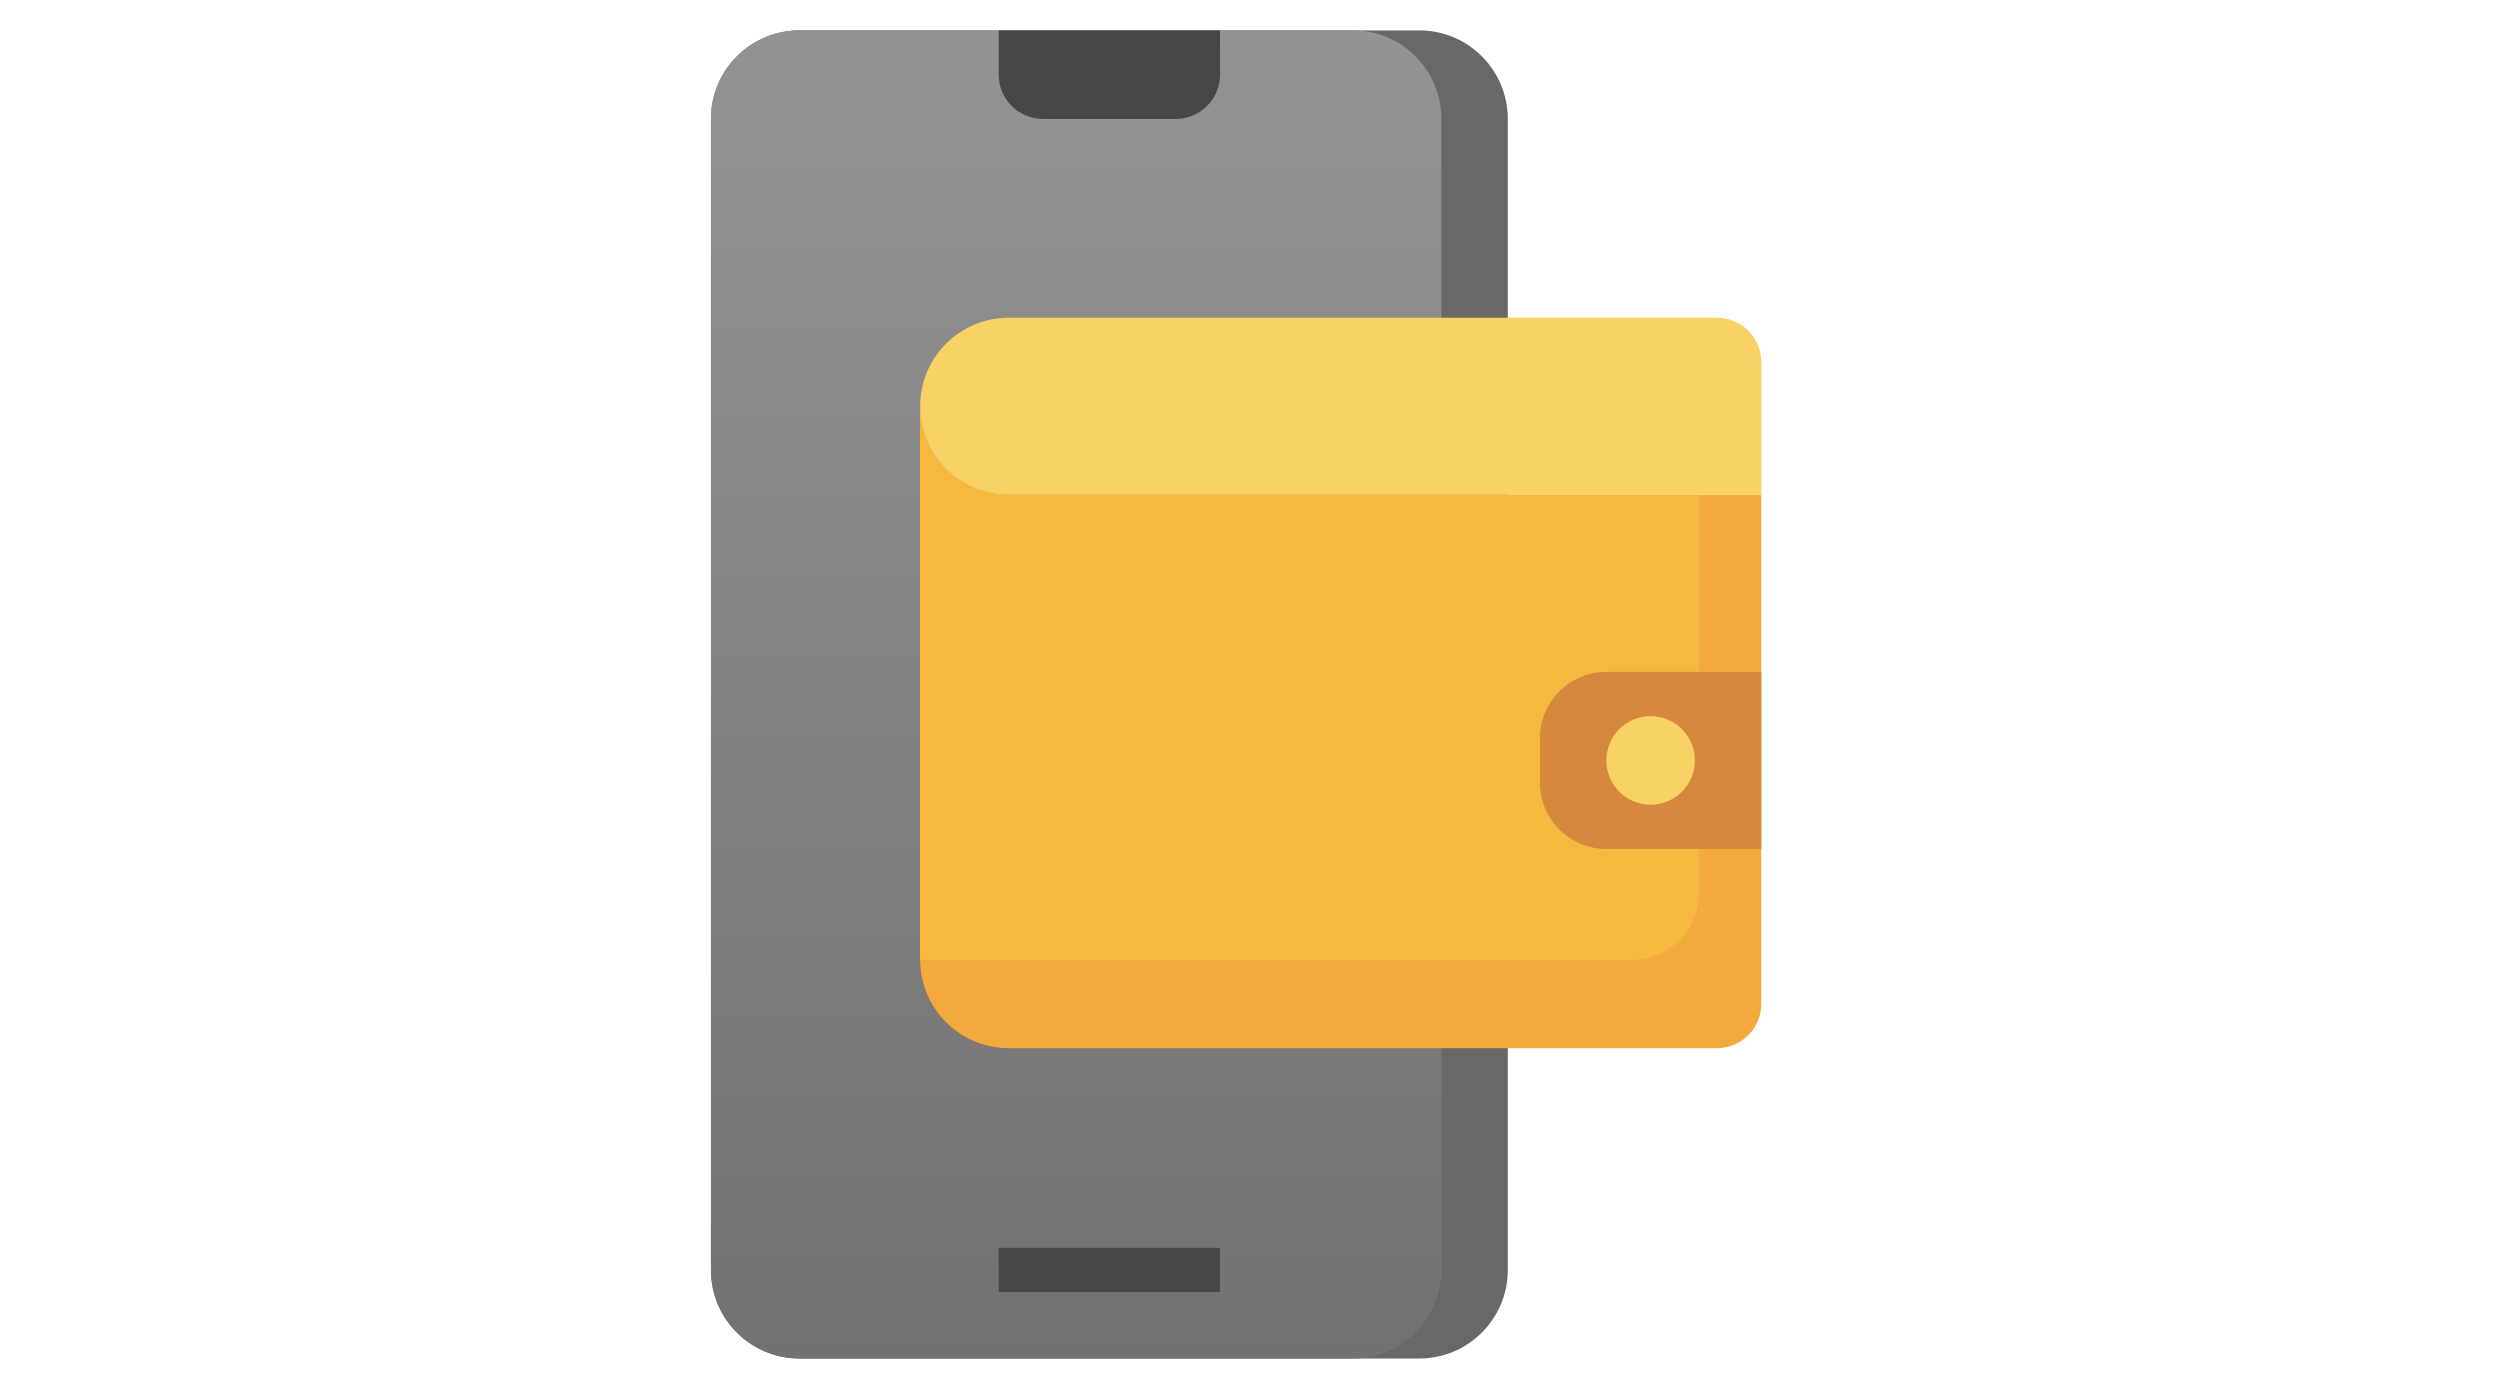 <svg width="90" height="50" viewBox="0 0 90 50" fill="none" xmlns="http://www.w3.org/2000/svg">
<path d="M51.094 1.094H28.781C27.021 1.094 25.594 2.521 25.594 4.281V45.719C25.594 47.479 27.021 48.906 28.781 48.906H51.094C52.854 48.906 54.281 47.479 54.281 45.719V4.281C54.281 2.521 52.854 1.094 51.094 1.094Z" fill="#686868"/>
<path d="M48.703 1.094H28.781C27.021 1.094 25.594 2.521 25.594 4.281V45.719C25.594 47.479 27.021 48.906 28.781 48.906H48.703C50.464 48.906 51.891 47.479 51.891 45.719V4.281C51.891 2.521 50.464 1.094 48.703 1.094Z" fill="url(#paint0_linear_2346_1901)"/>
<path d="M63.406 17.812H36.312C35.467 17.812 34.656 17.477 34.059 16.879C33.461 16.281 33.125 15.47 33.125 14.625V34.547C33.125 35.392 33.461 36.203 34.059 36.801C34.656 37.399 35.467 37.734 36.312 37.734H61.812C62.235 37.734 62.641 37.566 62.94 37.268C63.238 36.969 63.406 36.563 63.406 36.141V17.812Z" fill="#F4A93C"/>
<path d="M61.157 17.812H36.312C35.467 17.812 34.656 17.477 34.059 16.879C33.461 16.281 33.125 15.47 33.125 14.625V34.547H58.767C59.401 34.547 60.009 34.295 60.457 33.847C60.906 33.398 61.157 32.79 61.157 32.156V17.812Z" fill="#F6B940"/>
<path d="M36.312 11.438H61.812C62.235 11.438 62.641 11.605 62.94 11.904C63.238 12.203 63.406 12.609 63.406 13.031V17.812H36.312C35.467 17.812 34.656 17.477 34.059 16.879C33.461 16.281 33.125 15.47 33.125 14.625C33.125 13.78 33.461 12.969 34.059 12.371C34.656 11.773 35.467 11.438 36.312 11.438Z" fill="#F9D266"/>
<path d="M63.406 24.188H57.828C57.194 24.188 56.586 24.439 56.138 24.888C55.689 25.336 55.438 25.944 55.438 26.578V28.172C55.438 28.806 55.689 29.414 56.138 29.862C56.586 30.311 57.194 30.562 57.828 30.562H63.406" fill="#D5883E"/>
<path d="M59.422 28.969C59.107 28.969 58.798 28.875 58.536 28.7C58.274 28.525 58.07 28.276 57.949 27.985C57.829 27.694 57.797 27.373 57.859 27.064C57.92 26.755 58.072 26.471 58.295 26.248C58.518 26.025 58.802 25.873 59.111 25.812C59.42 25.75 59.741 25.782 60.032 25.903C60.323 26.023 60.572 26.227 60.747 26.49C60.922 26.752 61.016 27.06 61.016 27.375C61.016 27.798 60.848 28.203 60.549 28.502C60.25 28.801 59.845 28.969 59.422 28.969Z" fill="#F9D266"/>
<path d="M35.953 1.094V2.688C35.953 3.11 36.121 3.516 36.42 3.814C36.719 4.113 37.124 4.281 37.547 4.281H42.328C42.751 4.281 43.156 4.113 43.455 3.814C43.754 3.516 43.922 3.11 43.922 2.688V1.094" fill="#474747"/>
<path d="M35.953 44.922H43.922V46.516H35.953V44.922Z" fill="#474747"/>
<defs>
<linearGradient id="paint0_linear_2346_1901" x1="38.742" y1="1.094" x2="38.742" y2="48.906" gradientUnits="userSpaceOnUse">
<stop stop-color="#939393"/>
<stop offset="1" stop-color="#727272"/>
</linearGradient>
</defs>
</svg>
